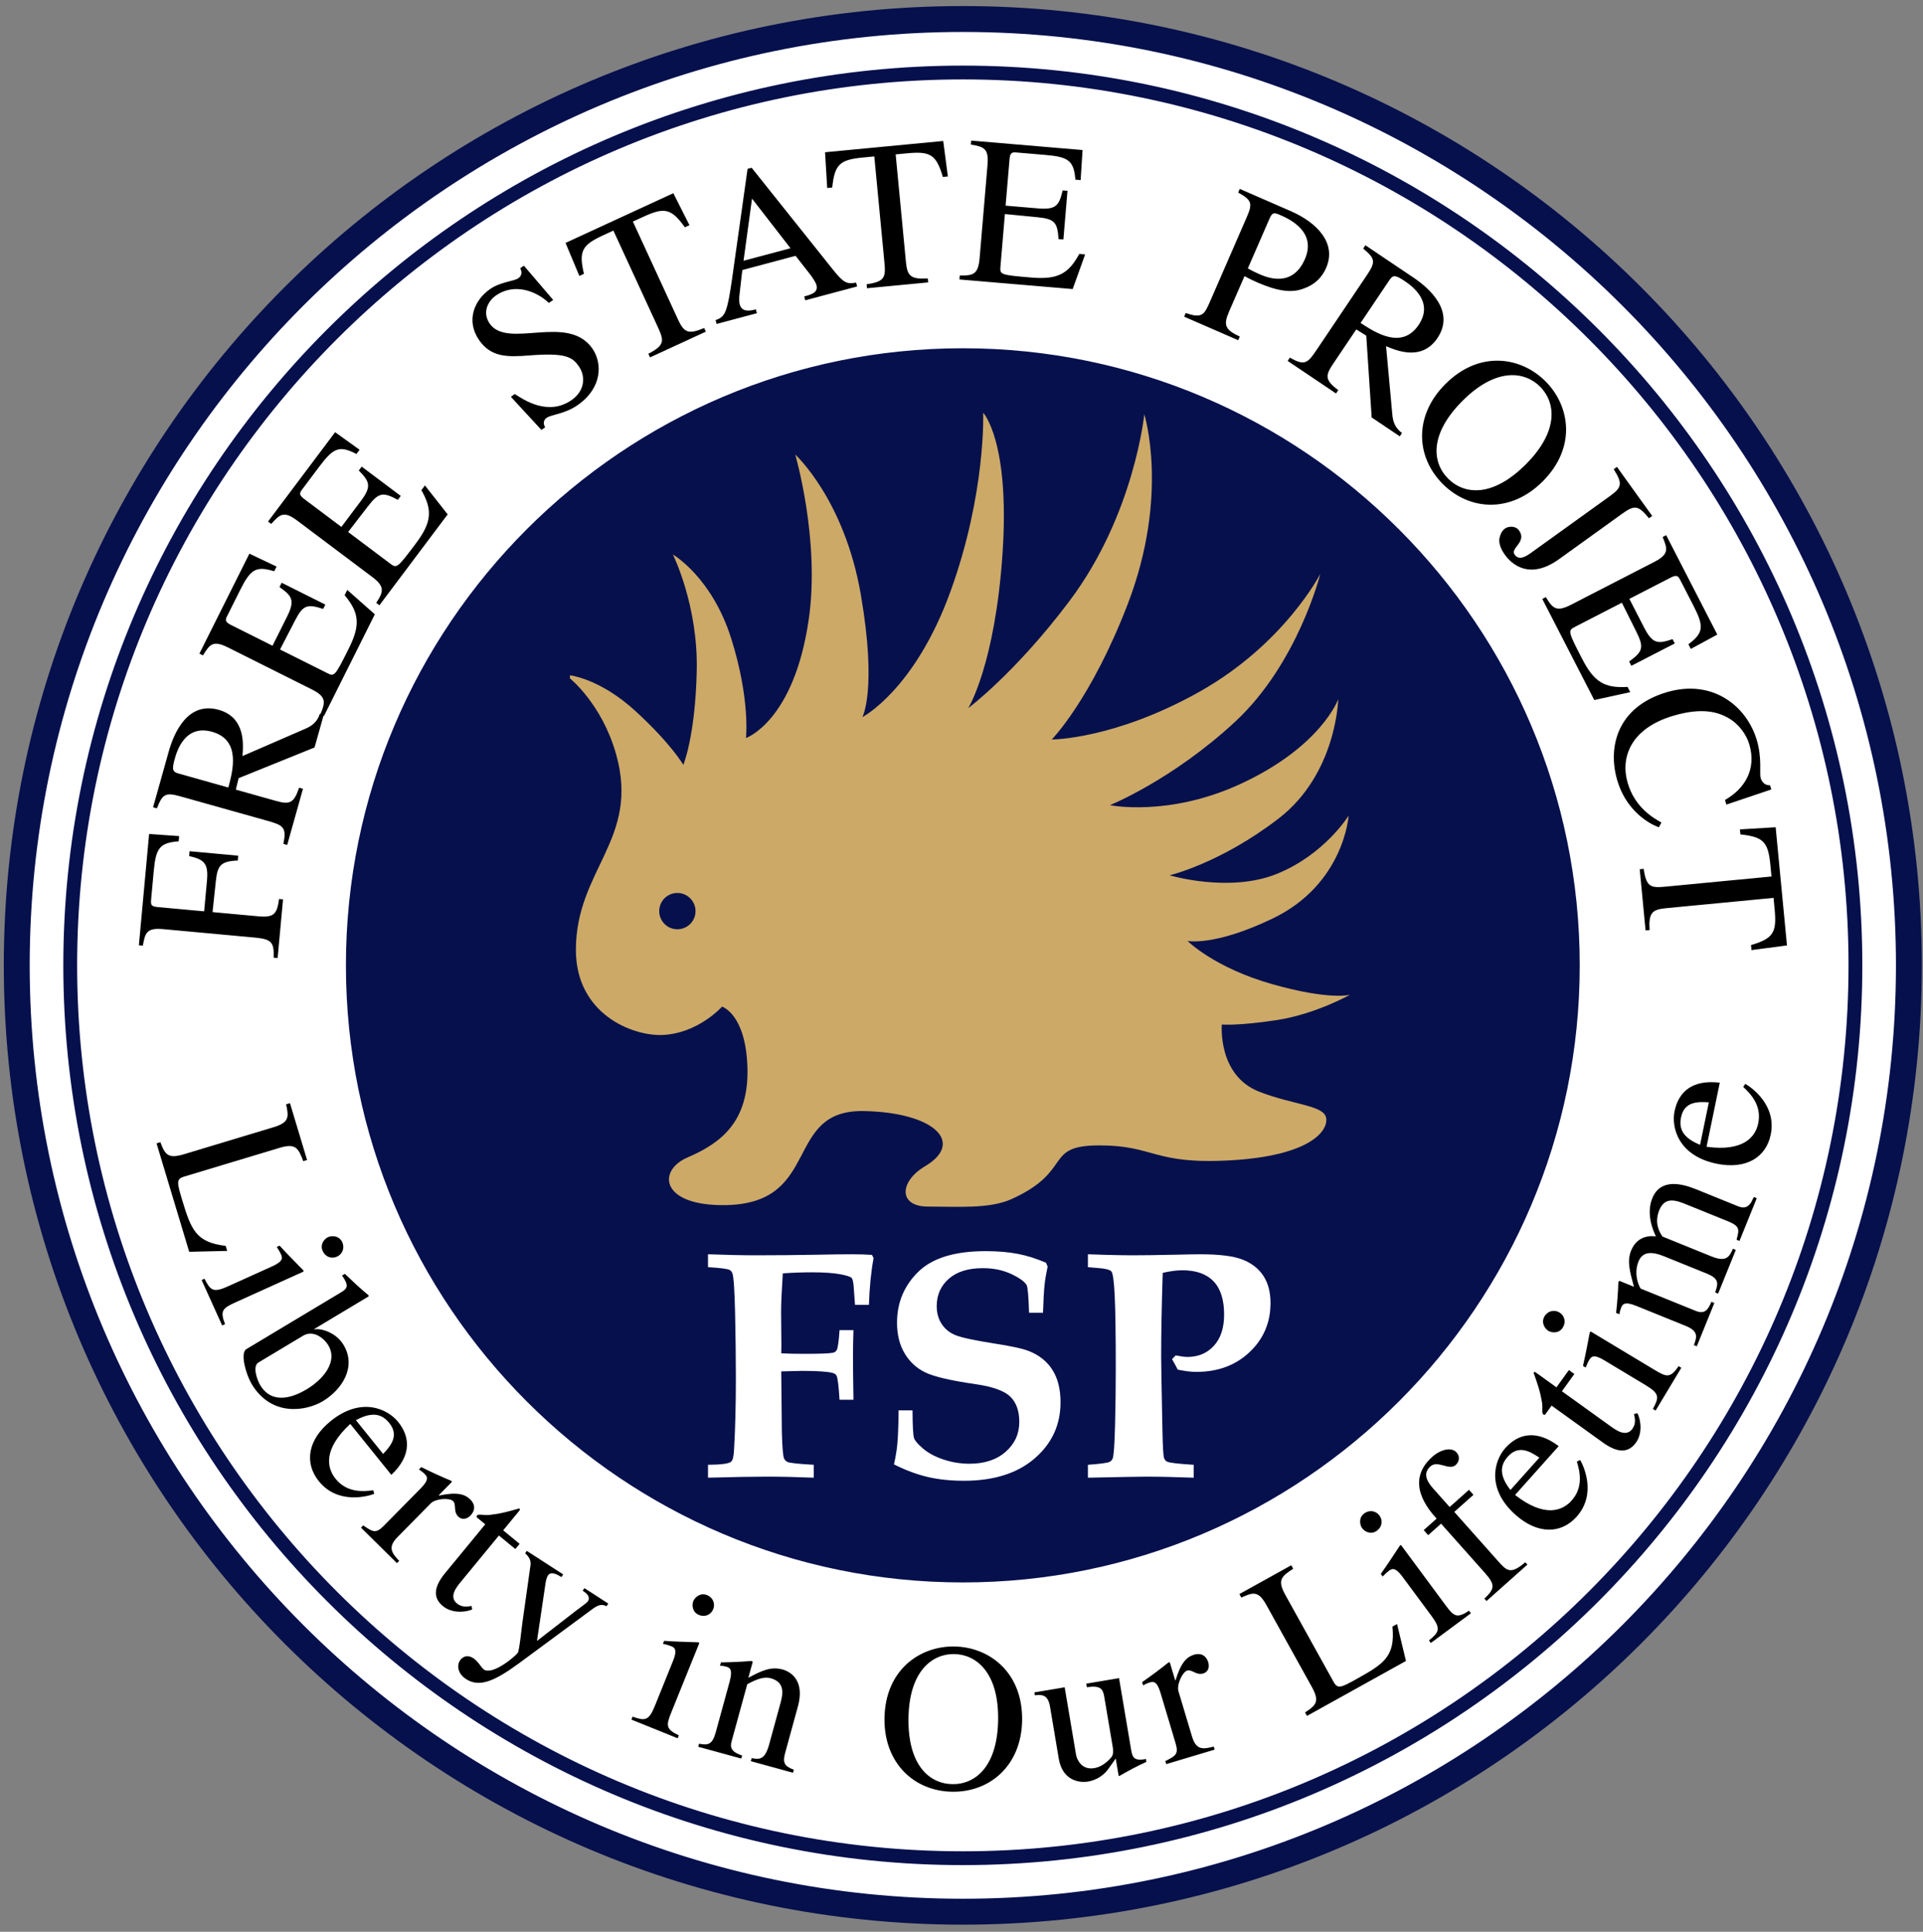 <?xml version="1.0" encoding="utf-8"?>
<!-- Generator: Adobe Illustrator 15.0.2, SVG Export Plug-In . SVG Version: 6.00 Build 0)  -->
<!DOCTYPE svg PUBLIC "-//W3C//DTD SVG 1.1//EN" "http://www.w3.org/Graphics/SVG/1.1/DTD/svg11.dtd">
<svg version="1.1" id="Layer_1" xmlns="http://www.w3.org/2000/svg" xmlns:xlink="http://www.w3.org/1999/xlink" x="0px" y="0px"
	 width="226.104px" height="227.075px" viewBox="0 0 226.104 227.075" enable-background="new 0 0 226.104 227.075"
	 xml:space="preserve">
<rect x="0" y="0" width="226.104" height="227.075" fill="#808080" stroke="none"/>
<g>
	<g>
		<defs>
			<rect id="SVGID_1_" width="226.104" height="227.075"/>
		</defs>
		<clipPath id="SVGID_2_">
			<use xlink:href="#SVGID_1_"  overflow="visible"/>
		</clipPath>
		<path clip-path="url(#SVGID_2_)" fill="#FFFFFF" d="M224.841,113.474c0,61.655-49.98,111.635-111.634,111.635
			S1.574,175.129,1.574,113.474C1.574,51.82,51.553,1.839,113.208,1.839C174.863,1.839,224.841,51.82,224.841,113.474"/>
	</g>
	<g>
		<defs>
			<rect id="SVGID_3_" width="226.104" height="227.075"/>
		</defs>
		<clipPath id="SVGID_4_">
			<use xlink:href="#SVGID_3_"  overflow="visible"/>
		</clipPath>
		<path clip-path="url(#SVGID_4_)" fill="#06104D" d="M113.208,217.613c-57.422,0-104.139-46.718-104.139-104.14
			c0-57.423,46.716-104.138,104.139-104.138s104.139,46.715,104.139,104.138C217.346,170.895,170.63,217.613,113.208,217.613
			 M113.208,7.712C54.892,7.712,7.445,55.158,7.445,113.474c0,58.318,47.446,105.762,105.762,105.762S218.97,171.792,218.97,113.474
			C218.97,55.158,171.525,7.712,113.208,7.712z M113.208,223.19c-60.499,0-109.716-49.219-109.716-109.717
			S52.709,3.757,113.208,3.757c60.498,0,109.716,49.219,109.716,109.717C222.923,173.972,173.706,223.19,113.208,223.19z
			 M113.208,0.711C50.931,0.711,0.446,51.198,0.446,113.474c0,62.278,50.484,112.763,112.761,112.763
			c62.276,0,112.761-50.485,112.761-112.763C225.968,51.198,175.484,0.711,113.208,0.711z M146.926,158.935
			c-1.642,1.551-3.729,2.326-6.26,2.326c-0.324,0-0.666-0.022-1.029-0.07c-0.362-0.046-0.749-0.111-1.16-0.195
			c-0.213-0.422-0.437-0.836-0.673-1.234l0.433-0.44c0.274,0.054,0.528,0.099,0.759,0.13c0.233,0.035,0.441,0.05,0.63,0.05
			c1.266,0,2.299-0.436,3.1-1.309c0.802-0.875,1.203-2.098,1.203-3.671c0-1.747-0.415-3.052-1.248-3.915
			c-0.829-0.862-2.052-1.292-3.665-1.292c-0.656,0-1.423,0.101-2.306,0.303c-0.121,3.858-0.182,7.126-0.182,9.807
			c0,0.901,0.05,3.776,0.149,8.623c0.036,1.916,0.098,3.017,0.185,3.306c0.061,0.214,0.178,0.364,0.352,0.452
			c0.269,0.139,1.315,0.263,3.138,0.375v1.516c-2.211-0.081-4.071-0.123-5.581-0.123c-0.676,0-2.957,0.041-6.854,0.123v-1.516
			c1.51-0.112,2.367-0.231,2.572-0.358c0.149-0.075,0.265-0.206,0.341-0.396c0.127-0.312,0.218-1.609,0.276-3.891
			c0.056-2.282,0.085-4.497,0.085-6.641c0-4-0.042-6.859-0.125-8.577c-0.081-1.716-0.214-2.677-0.398-2.878
			c-0.184-0.201-0.732-0.333-1.646-0.395l-1.104-0.094v-1.517l2.121,0.07c1.315,0.034,2.361,0.052,3.137,0.052
			c1.065,0,2.78-0.024,5.148-0.072c1.277-0.033,2.216-0.049,2.815-0.049c2.243,0,3.898,0.21,4.97,0.63
			c1.07,0.421,1.885,1.058,2.442,1.91c0.556,0.854,0.835,1.916,0.835,3.188C149.387,155.459,148.567,157.385,146.926,158.935z
			 M121.656,171.43c-2.029,1.753-4.802,2.629-8.319,2.629c-1.567,0-2.988-0.15-4.265-0.448c-1.277-0.301-2.599-0.792-3.962-1.478
			c0.197-0.873,0.331-1.664,0.396-2.374c0.088-0.984,0.137-2.312,0.148-3.982h1.638c0.012,1.855,0.071,2.941,0.179,3.262
			c0.107,0.32,0.469,0.74,1.087,1.258c0.617,0.521,1.417,0.943,2.4,1.271c0.984,0.326,1.993,0.488,3.027,0.488
			c1.775,0,3.197-0.469,4.263-1.407c1.065-0.937,1.599-2.107,1.599-3.51c0-1.287-0.351-2.274-1.051-2.963
			c-0.711-0.688-2.058-1.177-4.041-1.464c-2.946-0.426-4.933-0.887-5.962-1.388c-1.029-0.498-1.84-1.248-2.433-2.247
			c-0.593-1-0.889-2.2-0.889-3.597c0-2.349,0.827-4.339,2.48-5.967c1.654-1.631,4.296-2.446,7.928-2.446
			c1.424,0,2.687,0.106,3.791,0.32c1.104,0.212,2.211,0.561,3.321,1.048l0.188,0.448c-0.17,0.787-0.29,1.5-0.36,2.136
			c-0.071,0.637-0.13,1.734-0.185,3.294h-1.638c-0.063-1.931-0.158-3.014-0.284-3.253c-0.238-0.414-0.842-0.847-1.815-1.305
			c-0.973-0.457-2.084-0.687-3.339-0.687c-1.718,0-3.051,0.415-3.998,1.248c-0.947,0.832-1.421,1.905-1.421,3.218
			c0,0.801,0.194,1.5,0.581,2.093c0.387,0.593,0.926,1.032,1.618,1.313c0.691,0.282,2.179,0.605,4.461,0.967
			c2.07,0.313,3.473,0.62,4.21,0.919c1.209,0.486,2.129,1.229,2.75,2.227c0.625,0.997,0.936,2.257,0.936,3.778
			C124.698,167.479,123.683,169.678,121.656,171.43z M102.168,153.377h-1.638l-0.147-1.996c-0.037-0.632-0.121-1.021-0.248-1.164
			c-0.129-0.143-0.584-0.289-1.363-0.438c-0.781-0.148-1.895-0.223-3.343-0.223c-1.07,0-2.199,0.04-3.389,0.121
			c-0.135,2.119-0.2,3.617-0.2,4.494l0.036,4.042l-0.018,0.866c0.741,0.04,1.637,0.059,2.686,0.059c1.89,0,3.026-0.043,3.41-0.131
			c0.197-0.049,0.337-0.151,0.425-0.303c0.136-0.261,0.247-1.046,0.333-2.355h1.637c-0.038,1.102-0.056,2.197-0.056,3.287
			c0,1.027,0.018,2.661,0.056,4.901h-1.637c-0.1-1.616-0.216-2.563-0.352-2.836c-0.075-0.148-0.23-0.255-0.463-0.317
			c-0.593-0.161-1.797-0.242-3.612-0.242l-2.427,0.06l0.073,7.219c0.05,1.742,0.137,2.75,0.26,3.026
			c0.086,0.176,0.216,0.307,0.39,0.395c0.247,0.126,1.281,0.237,3.098,0.338v1.516c-1.979-0.081-3.836-0.123-5.567-0.123
			c-1.534,0-3.823,0.041-6.866,0.123v-1.516c1.548-0.012,2.451-0.131,2.708-0.357c0.195-0.149,0.312-0.597,0.349-1.337
			c0.146-2.448,0.219-5.27,0.219-8.47c0-2.372-0.031-4.917-0.091-7.634c-0.061-2.717-0.165-4.282-0.312-4.696
			c-0.074-0.188-0.177-0.32-0.31-0.396c-0.208-0.139-1.062-0.251-2.563-0.339v-1.517c2.173,0.081,4.042,0.121,5.607,0.121
			c2.287,0,4.684-0.022,7.193-0.066c1.652-0.037,3.042-0.055,4.172-0.055c0.807,0,1.577,0.025,2.311,0.074l0.186,0.384
			C102.421,149.444,102.238,151.273,102.168,153.377z M113.208,40.938c-39.997,0-72.535,32.54-72.535,72.536
			s32.539,72.536,72.535,72.536c39.996,0,72.535-32.54,72.535-72.536C185.743,73.479,153.204,40.938,113.208,40.938z"/>
	</g>
	<g>
		<defs>
			<rect id="SVGID_5_" width="226.104" height="227.075"/>
		</defs>
		<clipPath id="SVGID_6_">
			<use xlink:href="#SVGID_5_"  overflow="visible"/>
		</clipPath>
		<path clip-path="url(#SVGID_6_)" d="M193.484,109.368l-0.689-7.193l0.468-0.043c0.313,2.23,0.887,2.251,2.709,2.076l12.317-1.179
			l-0.128-1.331c-0.259-2.709-0.793-3.33-3.527-3.613l-0.057-0.592l4.202-0.253l1.33,13.892l-4.173,0.548l-0.057-0.59
			c2.659-0.777,3.037-1.51,2.779-4.218l-0.127-1.33l-12.587,1.206c-1.677,0.16-2.115,0.501-1.991,2.577L193.484,109.368
			 M202.825,94.033c2.32-1.325,3.717-3.591,2.862-6.512c-0.349-1.187-1.229-2.425-2.492-3.137c-1.175-0.662-3.002-1.262-6.422-0.258
			c-5.033,1.474-6.271,4.907-5.394,7.898c0.855,2.921,3.044,4.137,3.971,4.665l-0.302,0.552c-0.055-0.01-3.622-1.182-4.903-5.552
			c-1.121-3.822-0.045-8.599,5.866-10.333c5.32-1.559,9.364,1.589,10.561,5.673c0.62,2.112,0.288,3.886,0.441,4.408
			c0.034,0.12,0.264,0.904,1.103,0.863l0.147,0.499l-5.28,1.779L202.825,94.033z M187.452,82.286l-6.11-11.882l0.417-0.215
			c0.814,1.362,1.272,1.768,2.967,0.895l9.769-5.025c1.739-0.896,1.6-1.491,0.996-2.934l0.418-0.214l6.011,11.683l-3.114,1.684
			l-0.283-0.549c1.789-1.338,1.846-2.091,0.591-4.534l-1.529-2.97c-0.237-0.461-0.372-0.726-1.121-0.342l-4.885,2.515l1.743,3.389
			c1.007,1.958,1.649,1.905,3.337,1.344l0.259,0.506l-5.105,2.626l-0.259-0.506c1.624-1.169,1.762-1.66,0.845-3.496l-1.7-3.413
			l-5.457,2.808c-0.903,0.464-0.925,0.475,0.763,3.753c1.413,2.75,2.64,3.511,5.36,3.335l0.317,0.618L187.452,82.286z
			 M183.315,65.724c-3.897,2.801-5.994,0.012-6.385-0.53c-0.607-0.844-0.707-1.533-0.623-1.929c0.127-0.581,0.364-0.933,0.646-1.134
			c0.381-0.274,1.229-0.367,1.648,0.215c0.983,1.366-1.066,2.077-0.517,2.841c0.348,0.481,0.846,0.581,1.889-0.171l9.301-6.689
			c1.427-1.028,1.535-1.471,0.463-3.17l0.382-0.274l4.147,5.768l-0.381,0.272c-1.228-1.495-1.651-1.616-3.139-0.547L183.315,65.724z
			 M179.409,54.578c3.985-3.995,3.455-7.353,1.668-9.136c-1.785-1.782-5.146-2.304-9.132,1.689
			c-3.845,3.854-3.611,7.197-1.668,9.137C172.224,58.208,175.564,58.431,179.409,54.578z M169.932,45.158
			c4.02-4.03,8.903-3.213,11.776-0.346c2.874,2.865,3.701,7.747-0.318,11.775c-3.724,3.731-8.569,3.475-11.742,0.313
			C166.476,53.736,166.209,48.888,169.932,45.158z M159.979,37.963c1.739,1.139,4.849,3.168,6.822,0.233
			c1.836-2.731-0.812-4.601-1.655-5.167c-1.087-0.732-1.368-0.713-1.771-0.117L159.979,37.963z M164.584,51.289l-3.306-2.222
			l-0.633-9.612l-1.178-0.732l-2.72,4.044c-0.926,1.377-0.983,1.905,0.604,3.092l-0.261,0.391l-5.687-3.826l0.261-0.391
			c1.732,1.016,2.106,0.64,3.14-0.9l5.979-8.89c1.021-1.521,0.84-1.912-0.502-3.022l0.261-0.391l5.668,3.812
			c1.828,1.23,4.925,3.939,2.798,7.102c-1.848,2.752-4.85,1.448-6.037,0.95l0.737,8.039c0.079,0.86,0.324,1.561,1.139,2.168
			L164.584,51.289z M146.718,31.553c0.412,0.233,0.857,0.453,1.332,0.661c0.84,0.367,3.88,1.691,5.381-1.758
			c1.412-3.243-1.877-4.731-2.876-5.166c-0.682-0.298-0.942-0.383-1.267,0.365L146.718,31.553z M145.77,22.206l5.99,2.608
			c3.132,1.364,5.421,3.792,4.166,6.673c-0.772,1.77-2.174,2.265-2.718,2.46c-1.382,0.506-3.012,0.281-5.392-0.756
			c-0.546-0.238-0.967-0.448-1.49-0.73l-1.799,4.128c-0.721,1.656-0.482,2.165,1.245,2.971l-0.188,0.43l-6.353-2.766l0.188-0.431
			c1.966,0.693,2.192,0.17,2.903-1.462l4.278-9.823c0.703-1.611,0.572-1.993-1.014-2.874L145.77,22.206z M126.125,33.979
			l-13.315-1.128l0.039-0.469c1.587,0.035,2.172-0.139,2.333-2.037l0.928-10.947c0.167-1.95-0.413-2.147-1.956-2.401l0.04-0.469
			l13.092,1.109l-0.227,3.534l-0.616-0.052c-0.183-2.227-0.791-2.676-3.529-2.907l-3.328-0.282
			c-0.516-0.044-0.814-0.068-0.884,0.769l-0.464,5.475l3.798,0.321c2.195,0.187,2.49-0.384,2.911-2.112l0.567,0.048l-0.483,5.721
			l-0.568-0.048c-0.131-1.998-0.471-2.374-2.514-2.574l-3.794-0.37l-0.517,6.115c-0.086,1.011-0.087,1.036,3.586,1.346
			c3.082,0.262,4.378-0.375,5.673-2.772l0.69,0.059L126.125,33.979z M109.133,33.196l-7.193,0.686l-0.044-0.467
			c2.232-0.314,2.252-0.887,2.079-2.71l-1.176-12.316l-1.33,0.127c-2.709,0.258-3.331,0.79-3.615,3.526l-0.592,0.057l-0.253-4.202
			l13.894-1.325l0.547,4.173l-0.591,0.057c-0.776-2.661-1.507-3.039-4.217-2.78l-1.331,0.127l1.201,12.587
			c0.16,1.675,0.5,2.116,2.576,1.993L109.133,33.196z M92.948,29.181l-4.527-5.836l-0.997,7.308L92.948,29.181z M100.779,33.673
			L94.682,35.3l-0.121-0.455c0.885-0.236,1.668-0.47,1.431-1.354c-0.102-0.384-0.623-1.09-0.856-1.386l-1.592-2.034l-6.264,1.672
			l-0.354,3.09c-0.036,0.343-0.019,0.698,0.052,0.96c0.267,1.002,1.391,0.703,1.893,0.57l0.121,0.455l-4.733,1.262l-0.122-0.455
			c0.375-0.125,0.77-0.28,1.08-0.85c0.39-0.745,0.665-2.688,0.839-3.861l1.842-13.066l0.479-0.127l9.576,11.992
			c1.23,1.542,1.636,1.715,2.706,1.506L100.779,33.673z M82.994,38.985l-6.563,3.026l-0.197-0.428
			c2.004-1.032,1.834-1.579,1.067-3.243l-5.18-11.236l-1.214,0.56c-2.473,1.139-2.881,1.846-2.247,4.523l-0.539,0.249l-1.626-3.883
			l12.675-5.842l1.896,3.757l-0.539,0.25c-1.613-2.254-2.428-2.369-4.898-1.23l-1.214,0.558l5.293,11.485
			c0.706,1.527,1.171,1.83,3.09,1.028L82.994,38.985z M65.042,35.257l-0.509,0.353c-1.5-1.43-4.068-2.361-6.206-0.886
			c-1.019,0.704-1.62,2.052-0.749,3.315c2.111,3.054,9.191-1.237,12.076,2.936c1.196,1.729,1.162,4.641-1.75,6.652
			c-1.547,1.068-3.022,1.067-3.632,1.489c-0.429,0.294-0.393,0.781-0.168,1.107l-0.447,0.31l-3.593-3.893l0.467-0.324
			c1.049,0.688,3.917,2.618,6.665,0.718c1.628-1.125,1.641-2.848,0.881-3.947c-0.801-1.16-1.606-1.627-5.808-1.31
			c-2.619,0.215-4.541,0.22-5.934-1.796c-1.603-2.319-0.539-4.742,1.293-6.006c1.222-0.844,2.799-0.913,3.308-1.264
			c0.57-0.394,0.348-0.931,0.234-1.184l0.428-0.295L65.042,35.257z M52.637,60.464l-8.027,10.684l-0.376-0.283
			c0.872-1.326,1.037-1.914-0.486-3.06l-8.784-6.598c-1.563-1.174-2.039-0.788-3.074,0.384l-0.376-0.284l7.891-10.505l2.874,2.066
			l-0.371,0.495c-1.983-1.026-2.687-0.75-4.336,1.447l-2.007,2.671c-0.312,0.416-0.49,0.652,0.182,1.158l4.393,3.299l2.289-3.047
			c1.323-1.76,0.997-2.313-0.244-3.588l0.342-0.455l4.59,3.448l-0.341,0.457c-1.762-0.952-2.261-0.863-3.515,0.764l-2.328,3.017
			l4.906,3.685c0.811,0.61,0.831,0.624,3.046-2.323c1.857-2.473,2.007-3.909,0.664-6.279l0.415-0.553L52.637,60.464z M44.072,72.21
			l-5.978,11.951l-0.419-0.211c0.619-1.459,0.675-2.068-1.029-2.921l-9.827-4.916c-1.748-0.875-2.147-0.409-2.955,0.929l-0.42-0.211
			l5.879-11.751l3.198,1.517l-0.277,0.554c-2.135-0.654-2.777-0.257-4.006,2.2l-1.495,2.988c-0.233,0.465-0.366,0.73,0.387,1.107
			l4.912,2.458l1.705-3.409c0.985-1.969,0.565-2.456-0.884-3.486l0.254-0.509l5.135,2.568l-0.255,0.509
			c-1.903-0.619-2.378-0.443-3.32,1.383l-1.75,3.386l5.489,2.745c0.908,0.455,0.928,0.466,2.58-2.832
			c1.384-2.766,1.273-4.206-0.475-6.297l0.309-0.619L44.072,72.21z M26.848,92.571c0.538-2.008,1.493-5.597-1.913-6.552
			c-3.168-0.891-4.117,2.209-4.391,3.187c-0.355,1.262-0.249,1.524,0.442,1.716L26.848,92.571z M38.064,84.027l-1.078,3.835
			l-8.93,3.609l-0.328,1.348l4.694,1.318c1.596,0.448,2.115,0.336,2.746-1.542l0.454,0.128l-1.854,6.598l-0.452-0.127
			c0.423-1.963-0.05-2.198-1.837-2.701l-10.315-2.897c-1.763-0.495-2.078-0.198-2.713,1.423l-0.453-0.127l1.848-6.576
			c0.596-2.12,2.2-5.911,5.868-4.88c3.192,0.896,2.895,4.154,2.792,5.437l7.405-3.215c0.79-0.343,1.38-0.794,1.701-1.758
			L38.064,84.027z M27.959,101.15c-2.095,0.082-2.396,0.649-2.59,2.497l-0.379,3.567l5.397,0.496
			c1.848,0.171,2.188-0.294,2.424-2.037l0.467,0.043l-0.635,6.899l-0.468-0.044c0.071-1.855-0.271-2.186-2.292-2.371l-10.67-0.982
			c-1.947-0.179-2.15,0.399-2.415,1.94l-0.469-0.043l1.204-13.083l3.531,0.249l-0.057,0.616c-2.227,0.169-2.68,0.774-2.932,3.508
			l-0.308,3.352c-0.057,0.616,0.026,0.798,0.766,0.864l5.47,0.502l0.329-3.572c0.185-2.021-0.267-2.509-2.092-2.926l0.052-0.568
			l5.716,0.526L27.959,101.15z M200.924,129.576c-1.2-0.071-2.872-0.165-3.267,1.75c-0.276,1.333,0.183,2.414,2.236,3.243
			L200.924,129.576z M205.212,127.404c0.702,0.397,3.707,2.484,2.986,5.973c-0.555,2.692-2.923,4.121-6.366,3.412
			c-4.482-0.925-5.34-4.236-4.939-6.175c0.472-2.277,2.087-3.739,5.317-3.349l-1.557,7.535c4.348,0.595,5.748-1.162,6.078-2.762
			c0.447-2.155-0.985-3.539-1.768-4.282L205.212,127.404z M192.406,153.507c-1.443-0.587-1.644-0.161-1.792,0.207
			c-0.13,0.32-0.178,0.569-0.208,0.771l-0.388-0.158c0.137-1.198,0.23-2.416,0.268-3.629l0.111-0.142l1.72,0.698
			c-0.484-1.773-0.837-3.009-0.334-4.249c0.602-1.49,1.853-1.811,2.919-1.673c-0.355-0.704-1.164-2.659-0.431-4.473
			c0.966-2.385,3.481-1.739,5.179-1.053l4.725,1.914c0.504,0.205,1.182,0.507,1.751-0.437l0.288-0.579l0.344,0.141l-2.032,5.023
			l-0.344-0.142c0.326-1.201,0.427-1.587-1.041-2.182l-4.839-1.958c-1.168-0.474-2.531-0.999-3.2,0.652
			c-0.512,1.262-0.208,2.292,0.368,3.113l5.778,2.34c1.745,0.707,2.1,0.023,2.505-0.908l0.343,0.139l-2.081,5.137l-0.344-0.139
			c0.35-1.06,0.495-1.615-0.996-2.219l-4.978-2.015c-1.514-0.613-2.565-0.585-3.049,0.607c-0.641,1.582,0.17,3.139,0.285,3.186
			l6.467,2.618c1.125,0.457,1.479-0.282,1.826-1.075l0.345,0.139l-2.064,5.09l-0.344-0.139c0.349-0.927,0.582-1.634-0.956-2.256
			L192.406,153.507z M194.345,165.614c0.727-1.353,0.816-1.79-0.84-2.785l-4.92-2.958c-1.25-0.752-1.514-0.363-1.718-0.023
			c-0.179,0.297-0.301,0.598-0.425,0.9l-0.317-0.192c0.303-1.319,0.55-2.644,0.81-3.988l0.115-0.045l7.529,4.526
			c1.399,0.841,1.825,0.951,2.788-0.461l0.319,0.193l-3.021,5.024L194.345,165.614z M181.605,154.724
			c0.381-0.637,1.151-0.811,1.745-0.453c0.616,0.369,0.801,1.117,0.419,1.753c-0.461,0.762-1.315,0.652-1.718,0.41
			C181.646,156.19,181.16,155.465,181.605,154.724z M185.11,161.508l-1.461,2.029l5.746,4.132c0.623,0.448,1.808,1.302,2.544,0.278
			c0.463-0.644,0.281-1.322,0.179-1.73l0.407-0.102c0.518,1.102,0.502,2.523-0.164,3.447c-0.735,1.025-1.871,1.457-3.881,0.012
			l-6.045-4.35l-0.765,1.066c-0.05,0.025-0.139,0.022-0.199-0.021c-0.239-0.173-0.043-0.702-0.168-1.462
			c-0.234-1.325-0.457-1.946-0.987-3.454c0.1-0.141,0.201-0.069,0.361,0.046l2.33,1.677l1.461-2.029L185.11,161.508z
			 M180.996,171.342c-1-0.662-2.401-1.583-3.706-0.126c-0.906,1.015-1.052,2.179,0.308,3.925L180.996,171.342z M185.796,171.618
			c0.406,0.695,1.957,4.008-0.417,6.665c-1.83,2.047-4.597,2.097-7.215-0.246c-3.413-3.054-2.494-6.344-1.173-7.822
			c1.551-1.733,3.681-2.186,6.278-0.228l-5.128,5.739c3.461,2.698,5.555,1.879,6.643,0.664c1.469-1.643,0.923-3.557,0.62-4.593
			L185.796,171.618z M173.248,175.71l-2.255,2.009l5.165,5.804c1.005,1.126,1.452,1.592,3.184,0.115l0.248,0.278l-4.806,4.277
			l-0.247-0.276c1.17-1.143,1.337-1.587,0.07-3.012l-5.166-5.804l-1.515,1.35l-0.527-0.592l1.515-1.35
			c-0.921-1.034-3.832-4.306-0.505-7.268c1.035-0.921,2.292-1.146,2.85-0.517c0.479,0.536,0.267,1.155-0.103,1.483
			c-0.778,0.691-2.101-0.613-2.971,0.16c-1.016,0.906-0.253,1.95,0.356,2.633l1.908,2.143l2.273-2.022L173.248,175.71z
			 M168.015,192.828c1.187-0.973,1.438-1.342,0.29-2.892l-3.418-4.616c-0.868-1.172-1.259-0.915-1.579-0.678
			c-0.277,0.206-0.507,0.437-0.737,0.668l-0.22-0.299c0.785-1.102,1.519-2.231,2.275-3.376l0.121,0.002l5.228,7.059
			c0.972,1.313,1.322,1.576,2.752,0.639l0.22,0.301l-4.713,3.489L168.015,192.828z M160.408,177.893
			c0.596-0.44,1.372-0.307,1.784,0.249c0.428,0.577,0.313,1.338-0.284,1.78c-0.714,0.531-1.464,0.101-1.744-0.278
			C159.885,179.266,159.709,178.409,160.408,177.893z M152.055,184.401c-1.422,0.903-1.879,1.355-0.931,3.065l5.679,10.234
			c0.479,0.867,0.88,0.67,2.676-0.326c3.247-1.8,4.582-2.656,4.244-6.176l0.539-0.299l1.05,4.341l-11.64,6.461l-0.227-0.412
			c1.337-0.854,1.726-1.325,0.801-2.992l-5.332-9.608c-0.947-1.707-1.538-1.549-2.962-0.901l-0.228-0.412l6.102-3.385
			L152.055,184.401z M136.438,198.943c-0.42-1.399-0.877-1.286-1.258-1.172c-0.331,0.099-0.579,0.224-0.777,0.337l-0.113-0.38
			c1.049-0.728,2.104-1.509,3.125-2.333l0.13,0.013l0.634,2.109l0.046-0.014c0.609-2.017,1.273-2.731,2.176-3.002
			c0.805-0.241,1.428,0.114,1.663,0.897c0.177,0.593-0.019,1.141-0.589,1.312c-0.827,0.249-1.315-0.508-1.884-0.34
			c-0.568,0.171-1.257,1.669-1.029,2.427l1.598,5.335c0.49,1.634,1.324,1.489,2.548,1.172l0.107,0.357l-5.688,1.704l-0.108-0.355
			c1.232-0.627,1.592-0.813,1.193-2.14L136.438,198.943z M134.793,207.103c-1.262,0.565-2.131,1.063-3.207,1.67l-0.058-0.041
			l-0.342-2.024l-0.874,1.225c-0.79,1.112-1.944,1.409-2.383,1.482c-1,0.169-3.002-0.096-3.439-2.683l-1.035-6.149
			c-0.248-1.464-1.038-1.382-1.776-1.307l-0.058-0.341l3.562-0.6l1.343,7.955c0.055,0.342,0.531,1.816,2.141,1.546
			c0.732-0.124,1.407-0.589,1.975-1.238c0.186-0.231,0.316-0.503,0.182-1.308l-0.968-5.735c-0.164-0.977-0.35-1.473-2.064-1.233
			l-0.071-0.415l3.856-0.649l1.411,8.369c0.148,0.878,0.292,1.43,1.749,1.134L134.793,207.103z M117.359,202.139
			c0.071-5.643-2.652-7.681-5.176-7.712c-2.524-0.032-5.295,1.938-5.366,7.58c-0.066,5.443,2.429,7.678,5.177,7.711
			C114.738,209.751,117.291,207.58,117.359,202.139z M103.997,201.997c0.07-5.692,4.139-8.511,8.197-8.459
			c4.058,0.049,8.056,2.97,7.986,8.661c-0.068,5.269-3.721,8.466-8.199,8.412C107.504,210.555,103.931,207.266,103.997,201.997z
			 M85.791,197.663c0.413-1.502-0.035-1.651-0.417-1.756c-0.335-0.091-0.61-0.117-0.719-0.094l0.112-0.405
			c1.159-0.016,2.378-0.067,3.587-0.17l0.154,0.092l-0.517,1.885c1.471-0.776,2.607-1.363,4.014-0.977
			c1.099,0.301,2.616,1.411,1.812,4.346l-1.5,5.464c-0.307,1.121-0.119,1.559,1.024,1.975l-0.099,0.357l-4.963-1.361l0.099-0.357
			c0.903,0.17,1.555,0.22,2.053-1.594l1.367-4.986c0.399-1.456,0.206-2.433-1.202-2.819c-0.716-0.196-1.587,0.078-2.735,0.713
			l-1.84,6.706c-0.216,0.787,0.013,1.261,1.235,1.673l-0.099,0.356l-5.059-1.386l0.099-0.359c1.142,0.236,1.583,0.024,1.971-1.384
			L85.791,197.663z M83.14,187.499c0.688,0.277,0.981,1.009,0.72,1.651c-0.269,0.665-0.977,0.966-1.664,0.688
			c-0.826-0.335-0.851-1.198-0.676-1.635C81.696,187.768,82.337,187.172,83.14,187.499z M74.378,201.786
			c1.451,0.506,1.896,0.525,2.62-1.263l2.15-5.324c0.547-1.353,0.12-1.553-0.246-1.701c-0.322-0.129-0.639-0.204-0.956-0.279
			l0.139-0.343c1.351,0.091,2.697,0.129,4.066,0.174l0.064,0.105l-3.291,8.146c-0.612,1.514-0.654,1.95,0.891,2.682l-0.138,0.344
			l-5.438-2.196L74.378,201.786z M71.317,188.806c-0.297-0.134-0.739-0.362-1.602,0.289l-8.682,6.41
			c-2.861,2.1-4.662,2.879-6.221,1.872c-1.038-0.672-1.087-1.645-0.737-2.184c0.081-0.125,0.632-0.891,1.588-0.271
			c0.561,0.362,0.964,1.153,1.233,1.327c1.082,0.7,3.767-1.63,3.982-1.964c0.202-0.312,0.44-2.869,0.565-3.7l0.937-6.645
			c0.085-0.68-0.388-1.133-0.63-1.35l0.188-0.291l4.281,2.766l-0.203,0.313c-0.49-0.289-1.23-0.739-1.593-0.176
			c-0.177,0.27-0.245,0.695-0.277,0.883l-1.009,6.802l4.604-3.565c0.57-0.43,1.271-0.918,1.392-1.104
			c0.255-0.395,0.056-0.819-0.621-1.229l0.202-0.311l2.806,1.814L71.317,188.806z M60.593,182.084l-1.93-1.589l-4.496,5.465
			c-0.487,0.592-1.415,1.721-0.441,2.522c0.612,0.503,1.302,0.365,1.717,0.289l0.074,0.416c-1.135,0.444-2.551,0.336-3.43-0.387
			c-0.974-0.802-1.333-1.962,0.238-3.874l4.732-5.75l-1.013-0.834c-0.022-0.052-0.014-0.14,0.034-0.197
			c0.188-0.228,0.703,0.002,1.468-0.071c1.341-0.148,1.972-0.333,3.512-0.764c0.134,0.11,0.056,0.206-0.069,0.357l-1.824,2.217
			l1.93,1.588L60.593,182.084z M49.498,174.92c1.025-1.041,0.708-1.388,0.425-1.666c-0.246-0.243-0.474-0.398-0.668-0.52
			l0.279-0.282c1.141,0.569,2.335,1.119,3.546,1.621l0.054,0.121l-1.546,1.568l0.035,0.035c2.062-0.436,3.008-0.196,3.678,0.463
			c0.598,0.592,0.587,1.308,0.013,1.89c-0.435,0.44-1.011,0.532-1.434,0.115c-0.618-0.608-0.186-1.397-0.608-1.816
			c-0.423-0.417-2.066-0.3-2.623,0.264l-3.909,3.965c-1.199,1.214-0.668,1.875,0.195,2.796l-0.26,0.267l-4.23-4.17l0.261-0.265
			c1.143,0.779,1.478,1.004,2.45,0.017L49.498,174.92z M45.048,170.905c0.815-0.879,1.95-2.113,0.724-3.634
			c-0.854-1.061-1.982-1.391-3.924-0.333L45.048,170.905z M44,175.597c-0.753,0.29-4.273,1.286-6.511-1.488
			c-1.724-2.138-1.325-4.875,1.41-7.082c3.563-2.875,6.665-1.433,7.909,0.108c1.459,1.811,1.561,3.986-0.792,6.231l-4.832-5.989
			c-3.222,2.979-2.754,5.177-1.728,6.448c1.383,1.715,3.36,1.485,4.431,1.354L44,175.597z M30.383,160.16
			c-0.744,0.447-0.116,2.119,0.203,2.648c1.463,2.441,4.064,1.342,5.466,0.503c1.974-1.184,3.702-3.259,2.543-5.191
			c-0.408-0.678-1.604-1.808-2.864-1.167L30.383,160.16z M39.989,151.976c0.636-0.381,1.081-0.649,0.522-1.583
			c-0.078-0.126-0.204-0.34-0.302-0.453l0.34-0.205c0.887,0.852,1.807,1.715,2.779,2.518l0.021,0.13l-6.409,3.843l0.024,0.043
			c0.565-0.166,2.472,0.221,3.438,1.834c1.54,2.565-0.174,5.239-2.445,6.602c-1.91,1.146-6.014,1.905-8.368-2.021
			c-0.638-1.061-1.401-3.634-0.616-4.103L39.989,151.976z M40.245,146.021c0.307,0.676,0.012,1.407-0.62,1.692
			c-0.653,0.298-1.373,0.024-1.68-0.652c-0.367-0.812,0.211-1.454,0.64-1.647C39.014,145.22,39.888,145.231,40.245,146.021z
			 M24.043,150.309c0.7,1.368,1.008,1.69,2.766,0.894l5.232-2.366c1.33-0.601,1.158-1.04,0.996-1.4
			c-0.143-0.316-0.321-0.589-0.498-0.862l0.337-0.153c0.915,0.999,1.863,1.956,2.821,2.934l-0.027,0.122l-8.004,3.62
			c-1.487,0.673-1.819,0.959-1.206,2.556l-0.337,0.153l-2.417-5.343L24.043,150.309z M35.655,136.489
			c-0.58-1.581-0.925-2.123-2.796-1.56l-11.208,3.375c-0.948,0.285-0.843,0.721-0.25,2.687c1.069,3.554,1.622,5.041,5.133,5.456
			l0.178,0.591l-4.465,0.107l-3.841-12.748l0.451-0.136c0.552,1.489,0.93,1.969,2.754,1.42l10.52-3.169
			c1.872-0.564,1.843-1.178,1.512-2.704l0.451-0.137l2.012,6.683L35.655,136.489z"/>
	</g>
	<g>
		<defs>
			<rect id="SVGID_7_" width="226.104" height="227.075"/>
		</defs>
		<clipPath id="SVGID_8_">
			<use xlink:href="#SVGID_7_"  overflow="visible"/>
		</clipPath>
		<path clip-path="url(#SVGID_8_)" fill="#CCA967" d="M79.644,104.964c-1.18,0-2.134,0.956-2.134,2.135
			c0,1.178,0.955,2.134,2.134,2.134c1.178,0,2.134-0.956,2.134-2.134C81.777,105.92,80.821,104.964,79.644,104.964 M67.014,79.384
			c0,0,3.509,0.352,7.717,4.211c4.209,3.858,5.613,6.313,5.613,6.313s1.403-3.333,1.578-11.05
			c0.175-7.718-2.807-13.681-2.807-13.681s4.561,2.63,6.842,9.823c2.28,7.192,1.753,11.751,1.753,11.751s5.613-1.929,7.368-13.855
			c1.382-9.394-1.579-19.471-1.579-19.471s5.789,5.263,7.718,16.489c1.931,11.225,0.175,14.382,0.175,14.382
			s6.139-3.157,10.349-14.733c4.208-11.578,3.86-21.049,3.86-21.049s3.155,3.332,2.279,16.487
			c-0.877,13.155-4.036,18.243-4.036,18.243s5.613-4.21,11.928-12.631c7.615-10.149,8.771-21.925,8.771-21.925
			s2.982,9.472-1.929,22.276c-4.318,11.254-8.948,15.963-8.948,15.963s7.368,0,17.366-5.614
			c9.998-5.614,14.208-13.857,14.208-13.857s-2.63,10.525-9.998,17.365c-7.368,6.841-14.734,9.823-14.734,9.823
			s6.841,1.404,15.261-2.455c9.568-4.385,11.577-9.998,11.577-9.998c-0.002,0-0.177,8.77-7.018,14.031
			c-6.841,5.263-12.803,6.666-12.803,6.666s7.015,2.105,12.627-0.176c5.614-2.28,8.42-6.839,8.42-6.839s-0.527,8.068-8.948,12.103
			c-6.859,3.288-9.996,2.631-9.996,2.631s3.157,3.157,9.996,5.088c6.843,1.929,9.123,1.227,9.123,1.227s-4.035,2.279-8.596,2.981
			c-4.56,0.7-6.49,0.526-6.49,0.526s-0.527,5.963,4.387,7.893c4.031,1.584,7.717,1.579,7.891,3.157
			c0.176,1.58-2.103,4.386-11.225,4.912c-9.121,0.526-8.946-1.754-15.435-1.754c-6.667,0-2.981,2.981-10.349,6.315
			c-2.584,1.168-6.314,0.876-9.822,0.876c-3.509,0-3.37-2.947-0.352-4.735c4.736-2.808,1.059-6.338-7.192-6.492
			c-9.471-0.176-4.912,10.798-16.135,11.053c-7.718,0.174-8.246-4.036-4.562-5.614c3.926-1.683,7.192-4.208,7.016-10.522
			c-0.176-6.316-2.983-7.192-2.983-7.192s-2.806,3.158-7.015,3.331c-3.511,0.146-10.173-2.452-10.173-9.996
			c0-9.472,7.542-12.98,4.735-22.978c-1.667-5.94-5.437-8.946-5.437-8.946"/>
	</g>
</g>
</svg>
